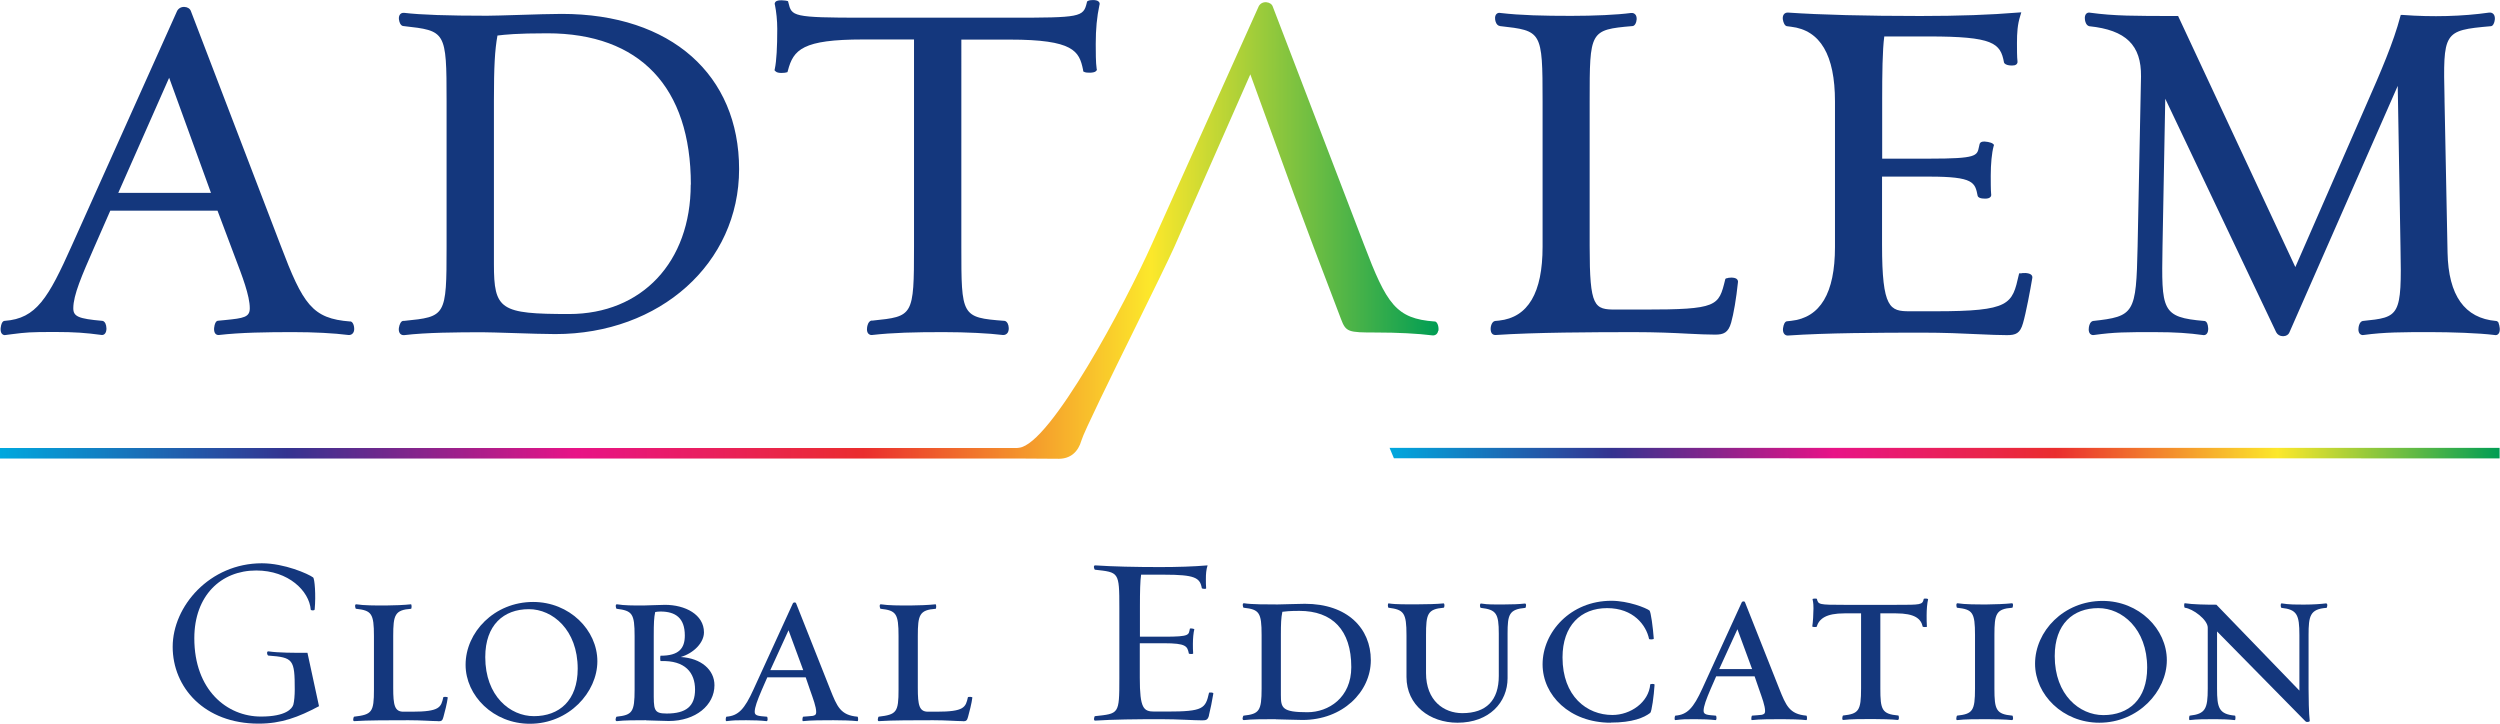 <?xml version="1.0" encoding="UTF-8"?><svg id="Layer_2" xmlns="http://www.w3.org/2000/svg" xmlns:xlink="http://www.w3.org/1999/xlink" viewBox="0 0 190.67 55.2"><defs><style>.logo-pride-cls-1{fill:url(#Spectrum_-2);}.logo-pride-cls-2{fill:#14377d;}.logo-pride-cls-3{fill:url(#Spectrum_);}</style><linearGradient id="Spectrum_" x1="0" y1="17.58" x2="109.71" y2="17.58" gradientUnits="userSpaceOnUse"><stop offset="0" stop-color="#00a8de"/><stop offset=".2" stop-color="#343390"/><stop offset=".4" stop-color="#e81387"/><stop offset=".6" stop-color="#ea2d2e"/><stop offset=".8" stop-color="#fce82b"/><stop offset="1" stop-color="#009d54"/></linearGradient><linearGradient id="Spectrum_-2" x1="105.98" y1="34.56" x2="190.64" y2="34.56" xlink:href="#Spectrum_"/></defs><g id="Layer_1-2"><path class="logo-pride-cls-3" d="m109.7,25.24c.05-.23-.03-.65-.24-.72h-.05c-2.94-.22-3.65-1.31-5.39-5.89L97.07.5c-.06-.18-.25-.31-.49-.33-.25-.02-.47.1-.58.31l-8.15,18.14c-1.99,4.46-7.74,15.27-10.13,15.53l-.17.02h0s-77.55,0-77.55,0v.8h77.54,0s3.24.02,3.24.02c.85-.01,1.45-.51,1.7-1.4.17-.61,2.26-4.87,4.11-8.62,1.31-2.67,2.55-5.19,2.96-6.11l5.81-13.19,3.33,9.16,1.5,4.02c.38,1,.86,2.25,1.26,3.31.36.94.66,1.73.79,2.08l.03.08c.38,1.01.55,1.04,2.68,1.04,1.62,0,3.19.08,4.3.22.22.02.39-.11.43-.33Z"/><polygon class="logo-pride-cls-1" points="105.98 34.16 106.31 34.95 190.64 34.96 190.64 34.16 105.98 34.16"/><path class="logo-pride-cls-2" d="m131.69,21.21l-.1.06-.02.08c-.49,2-.56,2.26-6.22,2.26h-2.11c-1.65,0-2-.16-2-4.81V7.72c0-5.35,0-5.45,3.25-5.73.07,0,.16-.03.24-.17.09-.16.15-.48.02-.68-.08-.11-.2-.17-.36-.15-1.05.14-2.8.22-4.56.22-2.11,0-3.84-.04-5.39-.22-.12-.03-.23,0-.31.08-.14.15-.12.41-.06.59.06.18.16.3.34.33,3.18.36,3.24.36,3.24,5.73v11.1q0,5.27-3.32,5.63l-.31.03c-.26.05-.37.48-.32.74.04.25.2.33.33.33.01,0,.03,0,.04,0,2.94-.2,7.46-.22,10.6-.22,1.6,0,2.98.06,4.09.12.8.04,1.48.07,2.05.07.64,0,1-.14,1.22-.91.19-.67.39-1.83.52-3.08.02-.1-.02-.19-.1-.26-.18-.14-.63-.11-.77-.04Z"/><path class="logo-pride-cls-2" d="m154.09,20.81l-.1.06-.02.09c-.51,2.24-.63,2.78-6.36,2.78h-1.96c-1.5,0-2.11-.19-2.11-5.06v-5.21h3.62c3.38,0,3.47.45,3.67,1.46.04.14.2.18.31.2.02,0,.51.09.67-.11.05-.06.07-.14.05-.22-.03-.3-.03-1.01-.03-1.4,0-.9.08-1.74.22-2.25l.03-.1-.08-.08c-.12-.12-.62-.21-.82-.16-.13.03-.18.11-.2.18-.02.08-.03.15-.05.22-.14.68-.18.89-3.76.89h-3.62v-4.55c0-1.87.02-3.73.16-4.77h3.39c4.94,0,5.47.51,5.74,1.98.08.25.63.26.8.22.2-.05.25-.2.23-.3-.04-.28-.04-1.03-.04-1.38,0-.8.04-1.43.25-2.09l.08-.27-.28.02c-2.05.17-4.47.26-7.42.26-4.13,0-7.62-.09-10.08-.26-.14-.01-.27.04-.34.15-.14.21-.05.54.04.71.06.12.15.18.22.18h0l.3.04q3.35.39,3.35,5.7v11.1q0,5.27-3.35,5.63l-.28.03c-.07,0-.16.03-.23.17-.08.16-.18.55-.03.77.06.09.16.15.27.15.01,0,.03,0,.04,0,2.87-.2,6.98-.22,10.23-.22,1.6,0,3.09.06,4.29.12.86.04,1.61.07,2.18.07.67,0,1-.13,1.22-.91.23-.79.56-2.55.71-3.45.02-.1-.02-.2-.1-.26-.18-.14-.66-.15-.81-.07Z"/><path class="logo-pride-cls-2" d="m190.58,24.65c-.07-.14-.16-.17-.21-.17h0q-3.6-.31-3.7-5.21l-.23-11.58v-.13c-.11-5.14-.11-5.24,3.51-5.56.07,0,.16-.03.23-.17.09-.17.16-.51.02-.72-.08-.11-.2-.17-.36-.15-2.01.29-4.35.35-6.58.18h-.16s-.04.14-.04.14c-.5,1.91-1.48,4.2-2.62,6.78l-5.38,12.31-8.89-19.04-.05-.11h-.12c-3.17,0-4.76,0-6.58-.25-.12-.03-.23,0-.31.08-.15.16-.11.47-.06.62.06.19.16.3.3.33,2.79.29,3.97,1.44,3.94,3.84l-.26,12.98c-.11,5.1-.24,5.31-3.4,5.66-.09.02-.21.09-.28.32-.05.16-.1.49.06.66.08.08.19.11.29.09,1.58-.22,2.46-.22,4.6-.22,1.67,0,2.65.08,3.69.22.12.03.24,0,.32-.1.17-.2.1-.64.02-.81-.07-.14-.19-.17-.21-.16-3.28-.28-3.27-.79-3.19-5.65l.21-11.3,8.46,17.81c.1.19.29.3.51.3,0,0,.02,0,.03,0,.22,0,.4-.12.46-.27l8.27-18.82.21,12.27c.11,5.35-.06,5.37-2.88,5.66-.09.02-.21.09-.28.32-.05.16-.1.49.06.66.08.08.19.11.28.09,1.61-.22,3.01-.22,5.12-.22,1.51,0,3.68.07,4.87.22.12.03.23,0,.31-.1.17-.21.07-.65,0-.8Z"/><path class="logo-pride-cls-2" d="m26.76,24.52h-.05c-2.9-.22-3.6-1.3-5.31-5.81L14.56.85c-.06-.18-.25-.31-.48-.32-.25-.02-.46.1-.57.3L5.49,18.7c-1.81,4.05-2.72,5.59-5.12,5.77-.07,0-.16.03-.23.18-.07.15-.17.59,0,.8.08.09.19.13.29.1l.46-.06c1.12-.14,1.36-.17,3.29-.17,1.53,0,2.39.07,3.51.22.12.03.24,0,.32-.1.16-.2.12-.58.03-.77-.08-.17-.2-.2-.25-.2h0c-1.81-.16-2.2-.33-2.2-.96,0-1.01.66-2.51,1.57-4.59l1.25-2.85h8.18l1.29,3.43c.6,1.57,1.17,3.05,1.17,4.01,0,.68-.45.76-1.88.9-.17.02-.35.04-.52.05-.07,0-.16.03-.23.18-.07.15-.17.59,0,.8.06.07.14.11.22.11.02,0,.04,0,.06,0,1.63-.19,3.67-.22,5.64-.22,1.6,0,3.14.08,4.23.22h0c.21.02.38-.1.43-.32.05-.23-.03-.64-.24-.71Zm-10.68-9.81h-7.06l3.88-8.78,3.19,8.78Z"/><path class="logo-pride-cls-2" d="m42.84,1.06c-.73,0-2.1.04-3.32.08-1.01.03-1.96.06-2.38.06-3,0-5.06-.07-6.31-.22-.2-.02-.3.08-.34.15-.13.2-.05.51.03.67.07.12.15.19.27.19,3.21.36,3.27.37,3.27,5.73v11.1c0,5.32-.06,5.33-3.21,5.65h-.08c-.1,0-.18.07-.24.19-.08.15-.19.52-.04.75.07.1.17.15.29.15.02,0,.03,0,.05,0,1.64-.2,4.05-.22,5.97-.22.4,0,1.32.03,2.3.06,1.19.04,2.53.08,3.25.08,7.99,0,14.02-5.41,14.02-12.58S51.2,1.06,42.84,1.06Zm9.84,13.02c0,5.91-3.73,9.87-9.28,9.87-5.25,0-5.73-.32-5.73-3.81V7.68c0-2.61.07-3.86.27-4.97.6-.07,1.44-.17,3.8-.17,7.06,0,10.95,4.1,10.95,11.54Z"/><path class="logo-pride-cls-2" d="m83.03.05l-.12.06-.02.09c-.26,1.11-.48,1.15-5.85,1.15h-11.21c-5.42,0-5.45-.11-5.7-1.15l-.03-.11-.11-.03s-.68-.13-.85.09c-.06.07-.07.17-.04.21.11.53.18,1.22.18,1.85,0,1.39-.06,2.44-.18,3.01l-.03.14.08.08c.17.19.75.11.8.09l.11-.03.03-.11c.42-1.61,1.12-2.38,5.74-2.38h3.88v15.79c0,5.33-.06,5.33-3.15,5.65h-.11c-.09.03-.21.1-.28.34-.05.16-.1.49.06.66.06.06.14.1.22.1.02,0,.04,0,.06,0,1.58-.18,3.26-.22,5.45-.22,1.71,0,3.49.09,4.53.22.14.01.28-.05.36-.17.13-.2.1-.53,0-.72-.09-.16-.2-.19-.26-.19h0c-3.27-.25-3.27-.35-3.27-5.66V3.02h3.7c4.86,0,5.29.88,5.58,2.29l.02.14.11.05c.13.06.68.08.84-.06l.09-.1-.02-.1c-.07-.43-.07-1.31-.07-1.89,0-1.14.09-2.07.28-2.96.04-.1.02-.2-.06-.27-.17-.17-.66-.12-.79-.07Z"/><path class="logo-pride-cls-2" d="m24.33,53.86c-1.58.84-2.87,1.33-4.61,1.33-4.13,0-6.55-2.76-6.55-5.86s2.83-6.37,6.8-6.37c1.72,0,3.55.81,3.91,1.08.12.09.22,1.33.12,2.44-.02.12-.3.07-.3.02-.11-1.42-1.69-2.99-4.16-2.99-2.69,0-4.72,1.92-4.72,5.17,0,3.95,2.49,5.97,5.08,5.97,1.92,0,2.38-.61,2.47-.9.07-.23.11-.75.11-1.15,0-2.31-.11-2.46-2.01-2.6-.09,0-.18-.36.02-.32.75.11,1.92.11,2.96.11"/><path class="logo-pride-cls-2" d="m33.42,55c-.51,0-1.25-.07-2.26-.07-1.37,0-3.15,0-4.14.07-.15.02-.05-.34-.02-.34,1.37-.16,1.52-.34,1.52-2.06v-4.09c0-1.72-.18-1.95-1.37-2.08-.05,0-.14-.38.04-.34.54.09,1.43.09,2.21.09.58,0,1.5-.04,1.92-.09.11-.04.07.34.04.34-1.25.09-1.37.47-1.37,2.08v3.96c0,1.32.11,1.81.78,1.81h.65c2.12,0,2.22-.34,2.39-1.1.02-.05.34-.04.34.02-.04.38-.25,1.21-.33,1.48-.07.27-.14.33-.38.33Z"/><path class="logo-pride-cls-2" d="m35.51,50.7c0-2.48,2.19-4.79,5.15-4.79,2.78,0,4.9,2.15,4.9,4.52s-2.17,4.77-5.15,4.77c-2.77,0-4.9-2.13-4.9-4.5Zm1.5-.58c0,2.97,1.9,4.5,3.71,4.5,1.93,0,3.34-1.19,3.34-3.62,0-2.97-1.92-4.54-3.72-4.54-1.93,0-3.33,1.21-3.33,3.65Z"/><path class="logo-pride-cls-2" d="m49.27,54.93c-.78,0-1.66,0-2.22.07-.18.02-.07-.34-.02-.34,1.19-.13,1.37-.34,1.37-2.06v-4.09c0-1.72-.18-1.93-1.37-2.08-.05,0-.14-.38.04-.34.54.09,1.19.09,1.99.09.33,0,1.21-.05,1.66-.05,1.54,0,2.97.74,2.97,2.1,0,.76-.74,1.57-1.77,1.88,1.56.09,2.57.98,2.57,2.15,0,1.52-1.43,2.73-3.49,2.73-.45,0-1.37-.05-1.72-.05Zm1.12-4.92c1.39,0,1.84-.56,1.84-1.54,0-1.34-.71-1.83-1.86-1.83-.18,0-.29.02-.4.04-.09.42-.11.83-.11,1.83v4.14c0,1.46-.04,1.77.98,1.77,1.5,0,2.17-.56,2.17-1.83s-.74-2.24-2.62-2.17c-.05,0-.05-.42,0-.42Z"/><path class="logo-pride-cls-2" d="m61.26,55c-.11.04-.05-.34,0-.34.61-.07.99.02.99-.34,0-.42-.23-1.01-.47-1.7l-.33-.96h-2.93l-.42.96c-.34.8-.54,1.32-.54,1.68,0,.31.34.31.92.36.09,0,.09.38-.02.34-.42-.05-.98-.07-1.55-.07-.78,0-.9,0-1.5.07-.11.02-.05-.34,0-.34.9-.07,1.37-.56,2.06-2.08l3-6.56c.04-.09.22-.11.25,0l2.6,6.56c.52,1.3.78,1.97,2.08,2.08.05,0,.09.38-.02.34-.43-.05-1.21-.07-1.81-.07-.78,0-1.75,0-2.33.07Zm-2.51-3.89h2.51l-1.12-3.04-1.39,3.04Z"/><path class="logo-pride-cls-2" d="m73.43,55c-.51,0-1.25-.07-2.26-.07-1.37,0-3.15,0-4.14.07-.15.02-.05-.34-.02-.34,1.37-.16,1.52-.34,1.52-2.06v-4.09c0-1.72-.18-1.95-1.37-2.08-.05,0-.14-.38.04-.34.54.09,1.43.09,2.21.09.58,0,1.5-.04,1.92-.09.11-.04.07.34.04.34-1.25.09-1.37.47-1.37,2.08v3.96c0,1.32.11,1.81.78,1.81h.65c2.12,0,2.22-.34,2.39-1.1.02-.05.34-.04.34.02-.04.38-.25,1.21-.33,1.48-.07.27-.14.33-.38.33Z"/><path class="logo-pride-cls-2" d="m92.21,54.56c-.09.33-.2.38-.51.38-.67,0-1.83-.09-3.16-.09-1.83,0-3.69.02-5.01.11-.16.02-.07-.34-.02-.34,1.83-.2,1.86-.13,1.86-2.86v-5.42c0-2.75-.04-2.68-1.86-2.89-.05,0-.16-.34.02-.33,1.32.09,3.09.13,4.94.13,1.34,0,2.57-.04,3.63-.13-.11.34-.13.67-.13,1.05,0,.18,0,.54.02.69.02.09-.31.05-.33,0-.14-.8-.52-1.03-2.89-1.03h-1.74c-.07.45-.09,1.28-.09,2.42v2.31h1.86c1.99,0,1.84-.14,1.95-.61.02-.05.31,0,.34.04-.07.27-.11.71-.11,1.12,0,.2,0,.56.02.71.04.09-.31.07-.33.02-.11-.56-.22-.78-1.88-.78h-1.86v2.64c0,2.35.29,2.57,1.12,2.57h.96c2.77,0,2.93-.23,3.2-1.43,0-.04.34-.04.33.05-.07.45-.24,1.3-.34,1.68Z"/><path class="logo-pride-cls-2" d="m97.31,54.85c-.8,0-1.88,0-2.44.07-.18.02-.07-.34-.02-.34,1.19-.13,1.37-.36,1.37-2.06v-4.09c0-1.72-.18-1.95-1.37-2.08-.05,0-.14-.38.04-.34.54.09,1.74.09,2.55.09.33,0,1.59-.05,2.08-.05,3.25,0,5.03,1.88,5.03,4.3s-2.15,4.56-5.21,4.56c-.47,0-1.7-.05-2.03-.05Zm.49-8.17c-.09.43-.11.87-.11,1.75v4.57c0,.99.09,1.32,2.02,1.32,1.61,0,3.35-1.1,3.35-3.44,0-2.84-1.45-4.29-3.96-4.29-.74,0-1.08.04-1.3.07Z"/><path class="logo-pride-cls-2" d="m114.98,51.72c0,1.84-1.39,3.4-3.82,3.4-2.1,0-3.89-1.32-3.89-3.49v-3.18c0-1.72-.2-1.95-1.37-2.1-.05,0-.09-.36.02-.33.56.09,1.43.07,2.24.07.58,0,1.48-.02,1.92-.07.11-.04.11.33.02.33-1.23.11-1.34.47-1.34,2.1v2.88c0,2.12,1.37,3.06,2.77,3.06,1.83,0,2.78-.98,2.78-2.84v-3.22c0-1.56-.2-1.83-1.37-1.97-.09-.02-.09-.36.02-.33.56.09.98.07,1.77.07.56,0,1.16-.02,1.57-.07.15-.02.07.33.04.33-1.25.11-1.36.51-1.36,1.97v3.4Z"/><path class="logo-pride-cls-2" d="m122.84,55.12c-3.13,0-5.19-2.1-5.19-4.45,0-2.48,2.15-4.85,5.24-4.85,1.3,0,2.64.54,2.91.74.11.09.27,1.32.33,2.15,0,.07-.34.07-.36.02-.22-1.05-1.19-2.35-3.2-2.35s-3.4,1.34-3.4,3.76c0,2.97,1.86,4.39,3.8,4.39,1.39,0,2.77-.96,2.89-2.33,0-.04.33-.07.33.02-.05.85-.22,2.06-.33,2.15-.47.36-1.34.74-3.02.74Z"/><path class="logo-pride-cls-2" d="m133.63,54.92c-.11.04-.05-.34,0-.34.61-.07.99.02.99-.34,0-.42-.23-1.01-.47-1.7l-.33-.96h-2.93l-.42.96c-.34.8-.54,1.32-.54,1.68,0,.31.34.31.92.36.09,0,.09.38-.02.34-.42-.05-.98-.07-1.55-.07-.78,0-.9,0-1.5.07-.11.02-.05-.34,0-.34.9-.07,1.37-.56,2.06-2.08l3-6.56c.04-.09.22-.11.25,0l2.6,6.56c.52,1.3.78,1.97,2.08,2.08.05,0,.09.38-.02.34-.43-.05-1.21-.07-1.81-.07-.78,0-1.75,0-2.33.07Zm-2.51-3.89h2.51l-1.12-3.04-1.39,3.04Z"/><path class="logo-pride-cls-2" d="m146.97,47.79c0,.05-.33.04-.33,0-.13-.6-.6-1.01-2.04-1.01h-1.19v5.73c0,1.61.11,1.95,1.37,2.06.05,0,.09.36-.05.34-.42-.05-1.34-.07-1.92-.07-.78,0-1.66,0-2.22.07-.14.04-.07-.34-.02-.34,1.19-.13,1.37-.36,1.37-2.06v-5.73h-1.27c-1.39,0-1.93.4-2.12,1.03-.07.02-.34.02-.33-.04.05-.29.09-.98.09-1.36,0-.14,0-.42-.07-.71-.02-.05.31-.07.33-.02.11.43.14.45,2.1.45h3.92c1.93,0,2.03,0,2.13-.45.02-.05.36-.04.33.04-.07.29-.11.76-.11,1.21,0,.22,0,.67.02.85Z"/><path class="logo-pride-cls-2" d="m151.54,54.85c-.81,0-1.68,0-2.26.07-.14.04-.05-.34-.02-.34,1.19-.13,1.37-.36,1.37-2.06v-4.09c0-1.72-.18-1.95-1.37-2.08-.04,0-.11-.36.04-.34.56.09,1.43.09,2.24.09.54,0,1.48-.04,1.9-.09.15-.02.07.34.04.34-1.25.09-1.37.47-1.37,2.08v4.09c0,1.61.13,1.95,1.37,2.06.04,0,.11.36-.04.34-.42-.05-1.36-.07-1.9-.07Z"/><path class="logo-pride-cls-2" d="m155.21,50.62c0-2.48,2.19-4.79,5.15-4.79,2.78,0,4.9,2.15,4.9,4.52s-2.17,4.77-5.15,4.77c-2.77,0-4.9-2.13-4.9-4.5Zm1.5-.58c0,2.97,1.9,4.5,3.71,4.5,1.93,0,3.34-1.19,3.34-3.62,0-2.97-1.92-4.54-3.72-4.54-1.93,0-3.33,1.21-3.33,3.65Z"/><path class="logo-pride-cls-2" d="m176.07,52.51c0,.67.02,1.9.09,2.48,0,.05-.22.13-.33.02l-6.74-6.85v4.36c0,1.45.13,1.95,1.37,2.06.04,0,.07.38-.04.34-.42-.05-.9-.07-1.46-.07-.8,0-1.37,0-1.95.07-.09.02-.05-.34,0-.34,1.19-.13,1.37-.52,1.37-2.06v-4.65c0-.61-1.14-1.45-1.75-1.52-.05,0-.09-.38.02-.34.56.09,1.61.11,2.39.11l6.33,6.55v-4.23c0-1.56-.18-1.95-1.36-2.08-.09-.02-.09-.38.02-.34.54.09.98.09,1.77.09.58,0,1.19-.04,1.59-.09.18-.02.09.34.05.34-1.27.09-1.37.63-1.37,2.08v4.09Z"/></g></svg>